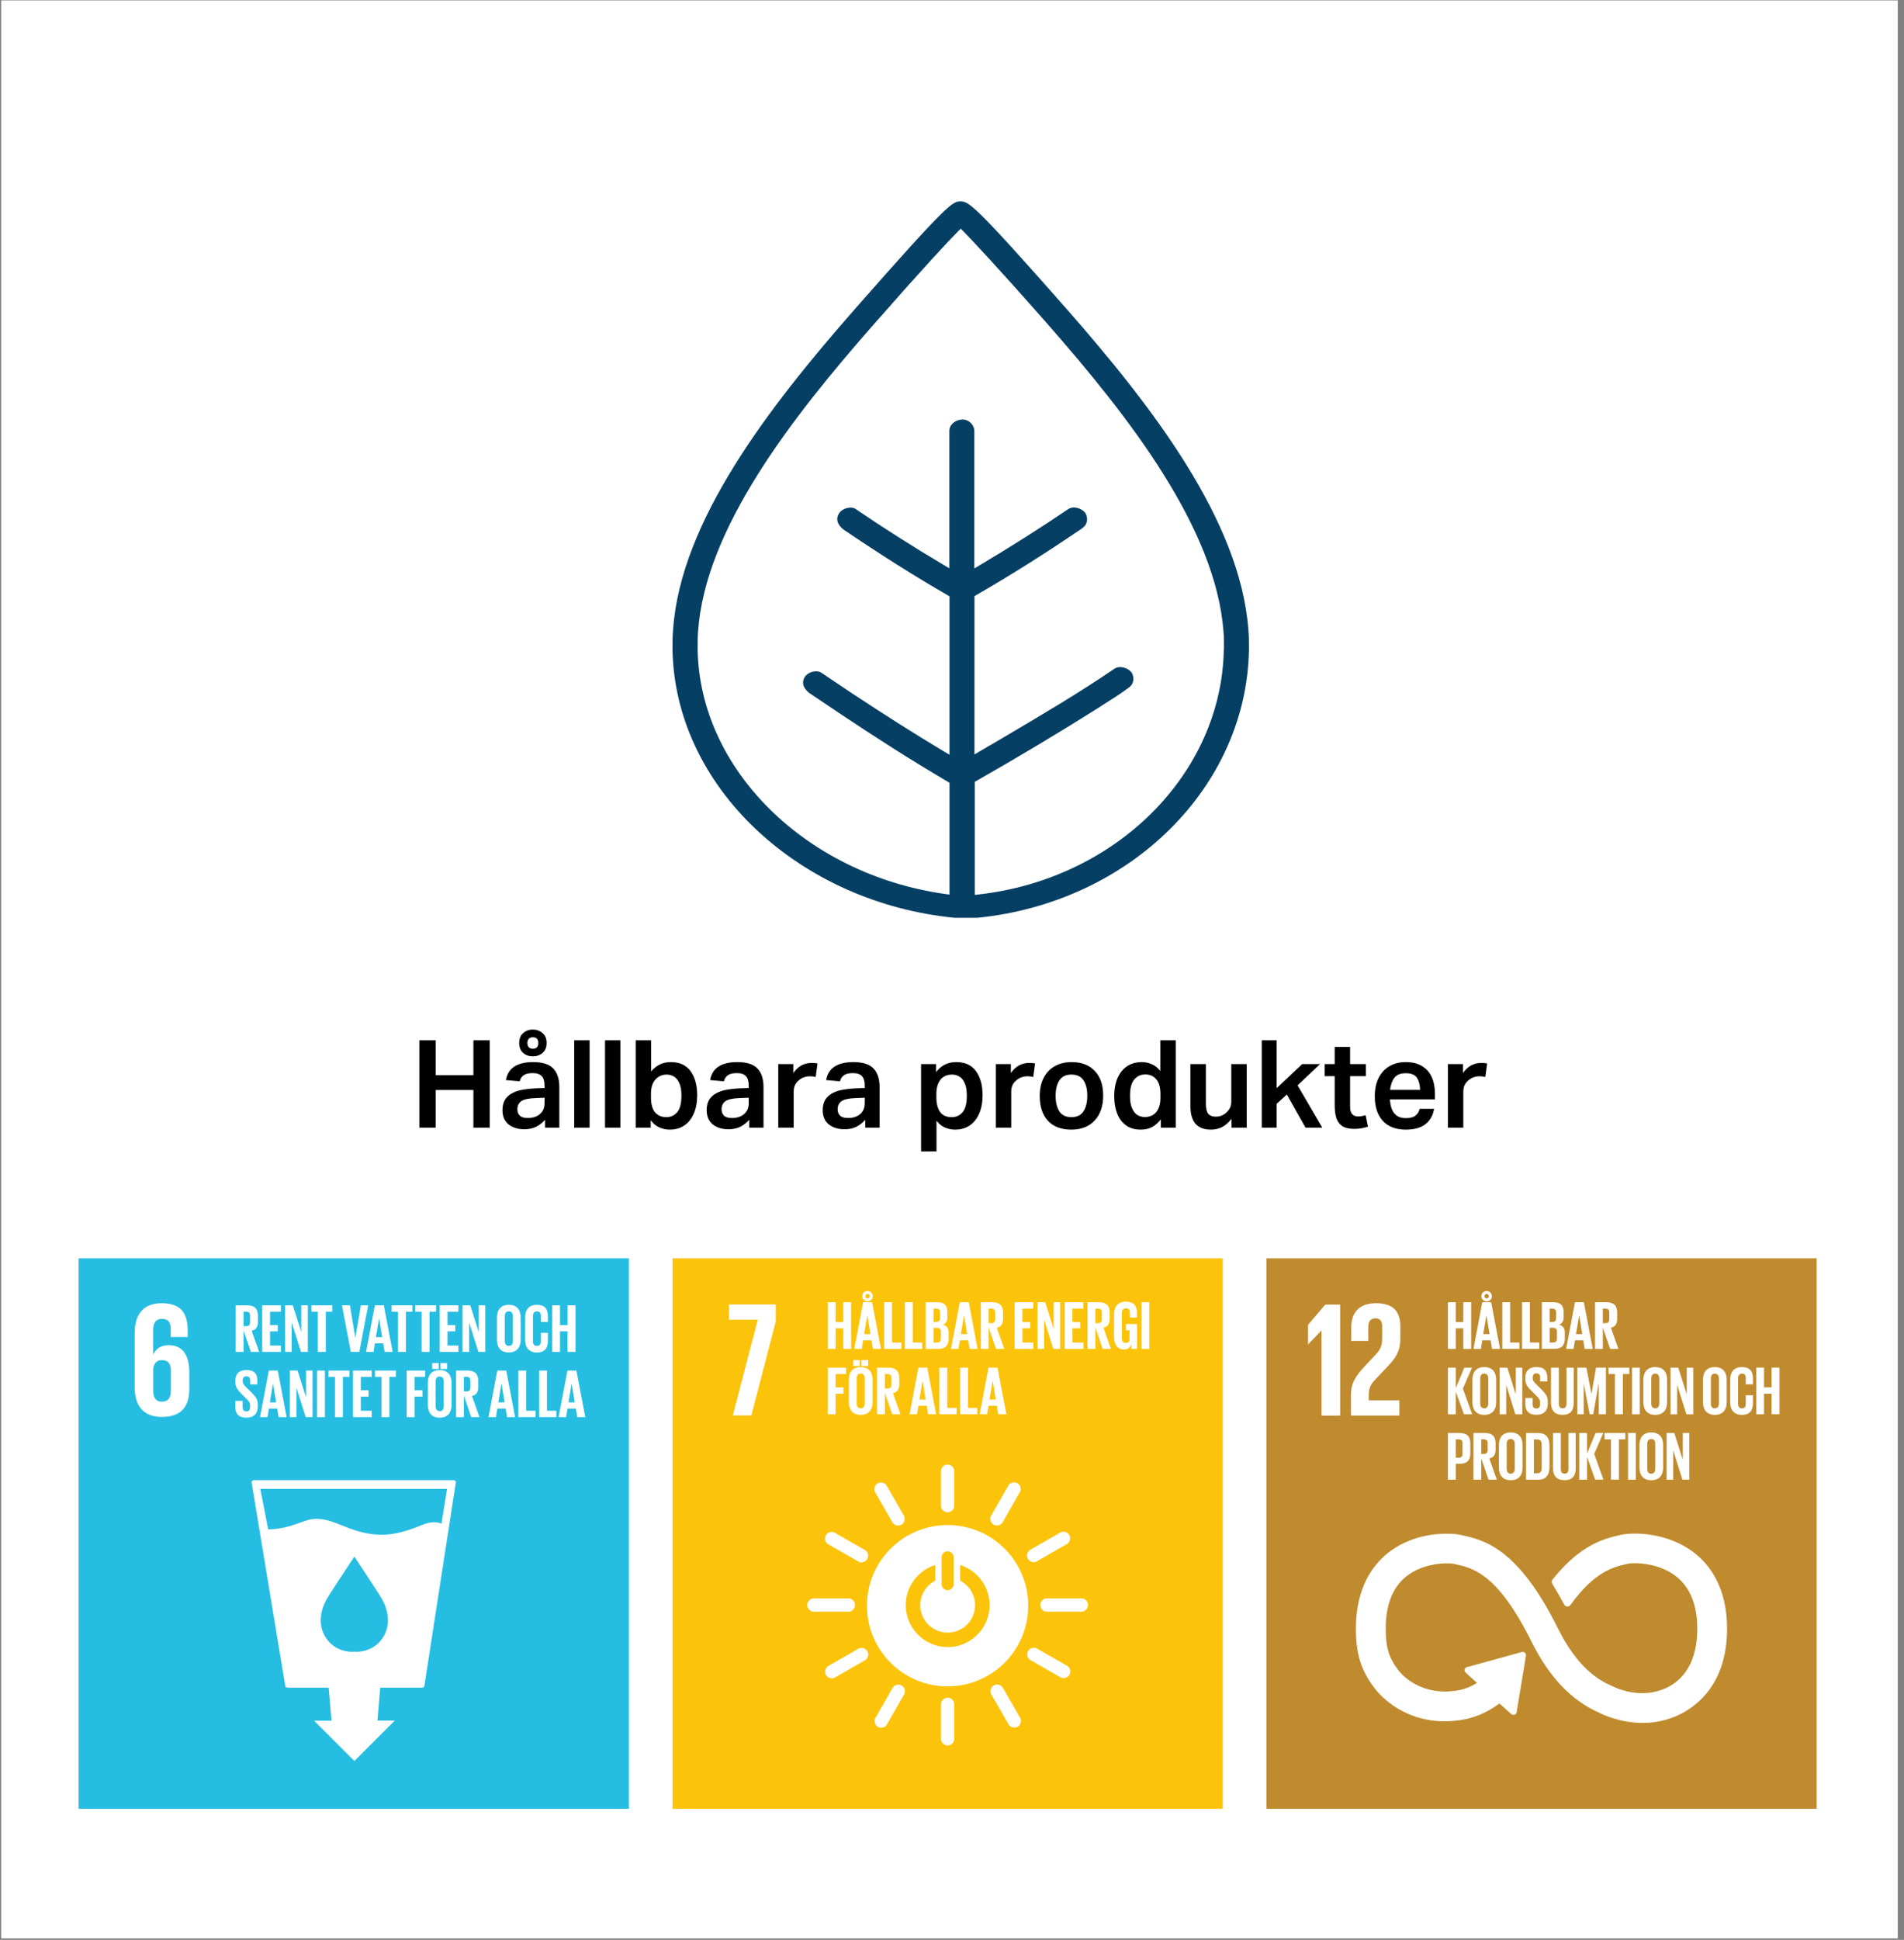 <?xml version="1.0" encoding="UTF-8"?>
<svg xmlns="http://www.w3.org/2000/svg" width="218" height="222" viewBox="0 0 218 222" fill="none">
  <rect x="0" y="0" width="218" height="222" fill="#808080" stroke="none"/>
  <rect x="0.138" y="0.049" width="217.151" height="221.778" fill="white"></rect>
  <path d="M48.014 119.053H49.89V123.043H54.202V119.053H56.078V129.049H54.202V124.737H49.89V129.049H48.014V119.053ZM64.04 129.049H62.402V128.153C62.122 128.47 61.79 128.732 61.408 128.937C61.025 129.133 60.563 129.231 60.022 129.231C59.284 129.231 58.682 129.044 58.216 128.671C57.758 128.288 57.53 127.742 57.53 127.033C57.53 126.557 57.628 126.16 57.824 125.843C58.029 125.526 58.304 125.278 58.65 125.101C58.995 124.914 59.387 124.784 59.826 124.709C60.274 124.625 60.74 124.574 61.226 124.555L62.346 124.513V124.247C62.346 123.743 62.238 123.379 62.024 123.155C61.809 122.922 61.464 122.805 60.988 122.805C60.521 122.805 60.176 122.889 59.952 123.057C59.728 123.216 59.578 123.444 59.504 123.743L57.922 123.603C58.052 122.894 58.379 122.376 58.902 122.049C59.424 121.713 60.138 121.545 61.044 121.545C62.126 121.545 62.896 121.792 63.354 122.287C63.811 122.772 64.04 123.477 64.04 124.401V129.049ZM61.31 125.661C60.516 125.689 59.97 125.81 59.672 126.025C59.382 126.24 59.238 126.548 59.238 126.949C59.238 127.248 59.331 127.49 59.518 127.677C59.704 127.854 60.008 127.943 60.428 127.943C61.006 127.943 61.468 127.794 61.814 127.495C62.168 127.196 62.346 126.776 62.346 126.235V125.619L61.31 125.661ZM61.002 120.887C60.572 120.887 60.204 120.756 59.896 120.495C59.597 120.224 59.448 119.846 59.448 119.361C59.448 118.866 59.597 118.488 59.896 118.227C60.204 117.956 60.572 117.821 61.002 117.821C61.44 117.821 61.814 117.956 62.122 118.227C62.43 118.488 62.584 118.866 62.584 119.361C62.584 119.846 62.43 120.224 62.122 120.495C61.814 120.756 61.44 120.887 61.002 120.887ZM61.632 119.361C61.632 118.922 61.422 118.703 61.002 118.703C60.815 118.703 60.666 118.759 60.554 118.871C60.442 118.974 60.386 119.137 60.386 119.361C60.386 119.576 60.442 119.739 60.554 119.851C60.666 119.963 60.815 120.019 61.002 120.019C61.422 120.019 61.632 119.8 61.632 119.361ZM65.743 119.053H67.507V129.049H65.743V119.053ZM69.271 119.053H71.035V129.049H69.271V119.053ZM72.784 119.053H74.548V122.623C74.828 122.278 75.155 122.012 75.528 121.825C75.901 121.638 76.326 121.545 76.802 121.545C77.81 121.545 78.566 121.89 79.07 122.581C79.574 123.272 79.826 124.191 79.826 125.339C79.826 126.142 79.695 126.842 79.434 127.439C79.182 128.027 78.823 128.48 78.356 128.797C77.889 129.114 77.329 129.273 76.676 129.273C76.265 129.273 75.869 129.189 75.486 129.021C75.113 128.853 74.786 128.578 74.506 128.195V129.049H72.784V119.053ZM77.18 123.211C76.928 123.052 76.653 122.973 76.354 122.973C75.813 122.973 75.374 123.164 75.038 123.547C74.702 123.93 74.534 124.471 74.534 125.171V125.577C74.534 126.361 74.693 126.935 75.01 127.299C75.327 127.663 75.752 127.845 76.284 127.845C76.797 127.845 77.213 127.658 77.53 127.285C77.857 126.902 78.02 126.268 78.02 125.381C78.02 124.784 77.941 124.312 77.782 123.967C77.633 123.612 77.432 123.36 77.18 123.211ZM87.419 129.049H85.781V128.153C85.501 128.47 85.169 128.732 84.787 128.937C84.404 129.133 83.942 129.231 83.401 129.231C82.663 129.231 82.061 129.044 81.595 128.671C81.137 128.288 80.909 127.742 80.909 127.033C80.909 126.557 81.007 126.16 81.203 125.843C81.408 125.526 81.683 125.278 82.029 125.101C82.374 124.914 82.766 124.784 83.205 124.709C83.653 124.625 84.119 124.574 84.605 124.555L85.725 124.513V124.247C85.725 123.743 85.617 123.379 85.403 123.155C85.188 122.922 84.843 122.805 84.367 122.805C83.9 122.805 83.555 122.889 83.331 123.057C83.107 123.216 82.957 123.444 82.883 123.743L81.301 123.603C81.431 122.894 81.758 122.376 82.281 122.049C82.803 121.713 83.517 121.545 84.423 121.545C85.505 121.545 86.275 121.792 86.733 122.287C87.19 122.772 87.419 123.477 87.419 124.401V129.049ZM84.689 125.661C83.895 125.689 83.349 125.81 83.051 126.025C82.761 126.24 82.617 126.548 82.617 126.949C82.617 127.248 82.71 127.49 82.897 127.677C83.083 127.854 83.387 127.943 83.807 127.943C84.385 127.943 84.847 127.794 85.193 127.495C85.547 127.196 85.725 126.776 85.725 126.235V125.619L84.689 125.661ZM89.108 121.769H90.83V122.791C91.372 122.026 92.067 121.643 92.916 121.643C93.047 121.643 93.168 121.648 93.28 121.657C93.402 121.666 93.509 121.68 93.602 121.699L93.392 123.253C93.187 123.197 92.968 123.169 92.734 123.169C92.501 123.169 92.277 123.206 92.062 123.281C91.857 123.346 91.661 123.458 91.474 123.617C91.288 123.766 91.138 123.948 91.026 124.163C90.924 124.378 90.872 124.634 90.872 124.933V129.049H89.108V121.769ZM100.708 129.049H99.07V128.153C98.79 128.47 98.458 128.732 98.076 128.937C97.693 129.133 97.231 129.231 96.69 129.231C95.952 129.231 95.35 129.044 94.884 128.671C94.426 128.288 94.198 127.742 94.198 127.033C94.198 126.557 94.296 126.16 94.492 125.843C94.697 125.526 94.972 125.278 95.318 125.101C95.663 124.914 96.055 124.784 96.494 124.709C96.942 124.625 97.408 124.574 97.894 124.555L99.014 124.513V124.247C99.014 123.743 98.906 123.379 98.692 123.155C98.477 122.922 98.132 122.805 97.656 122.805C97.189 122.805 96.844 122.889 96.62 123.057C96.396 123.216 96.246 123.444 96.172 123.743L94.59 123.603C94.72 122.894 95.047 122.376 95.57 122.049C96.092 121.713 96.806 121.545 97.712 121.545C98.794 121.545 99.564 121.792 100.022 122.287C100.479 122.772 100.708 123.477 100.708 124.401V129.049ZM97.978 125.661C97.184 125.689 96.638 125.81 96.34 126.025C96.05 126.24 95.906 126.548 95.906 126.949C95.906 127.248 95.999 127.49 96.186 127.677C96.372 127.854 96.676 127.943 97.096 127.943C97.674 127.943 98.136 127.794 98.482 127.495C98.836 127.196 99.014 126.776 99.014 126.235V125.619L97.978 125.661ZM105.46 121.769H107.182V122.693C107.751 121.928 108.516 121.545 109.478 121.545C110.486 121.545 111.242 121.89 111.746 122.581C112.25 123.272 112.502 124.191 112.502 125.339C112.502 126.142 112.371 126.842 112.11 127.439C111.858 128.027 111.498 128.48 111.032 128.797C110.565 129.114 110.005 129.273 109.352 129.273C108.95 129.273 108.563 129.194 108.19 129.035C107.826 128.876 107.504 128.615 107.224 128.251V131.765H105.46V121.769ZM108.96 127.845C109.473 127.845 109.888 127.658 110.206 127.285C110.532 126.902 110.696 126.268 110.696 125.381C110.696 124.784 110.616 124.312 110.458 123.967C110.308 123.612 110.108 123.36 109.856 123.211C109.604 123.052 109.328 122.973 109.03 122.973C108.423 122.973 107.966 123.178 107.658 123.589C107.359 124 107.21 124.527 107.21 125.171V125.577C107.21 126.277 107.35 126.832 107.63 127.243C107.919 127.644 108.362 127.845 108.96 127.845ZM114.018 121.769H115.74V122.791C116.282 122.026 116.977 121.643 117.826 121.643C117.957 121.643 118.078 121.648 118.19 121.657C118.312 121.666 118.419 121.68 118.512 121.699L118.302 123.253C118.097 123.197 117.878 123.169 117.644 123.169C117.411 123.169 117.187 123.206 116.972 123.281C116.767 123.346 116.571 123.458 116.384 123.617C116.198 123.766 116.048 123.948 115.936 124.163C115.834 124.378 115.782 124.634 115.782 124.933V129.049H114.018V121.769ZM125.33 128.237C124.686 128.928 123.795 129.273 122.656 129.273C121.508 129.273 120.617 128.937 119.982 128.265C119.357 127.584 119.044 126.636 119.044 125.423C119.044 124.62 119.193 123.93 119.492 123.351C119.791 122.772 120.211 122.329 120.752 122.021C121.303 121.704 121.951 121.545 122.698 121.545C123.837 121.545 124.723 121.886 125.358 122.567C125.993 123.239 126.31 124.172 126.31 125.367C126.31 126.58 125.983 127.537 125.33 128.237ZM122.67 127.845C123.305 127.845 123.767 127.621 124.056 127.173C124.345 126.725 124.49 126.132 124.49 125.395C124.49 124.658 124.345 124.07 124.056 123.631C123.767 123.192 123.305 122.973 122.67 122.973C122.045 122.973 121.587 123.192 121.298 123.631C121.009 124.07 120.864 124.658 120.864 125.395C120.864 126.132 121.004 126.725 121.284 127.173C121.573 127.621 122.035 127.845 122.67 127.845ZM134.617 129.049H132.909V128.097C132.62 128.48 132.289 128.774 131.915 128.979C131.542 129.175 131.103 129.273 130.599 129.273C129.927 129.273 129.367 129.11 128.919 128.783C128.471 128.456 128.135 128.008 127.911 127.439C127.687 126.86 127.575 126.202 127.575 125.465C127.575 124.252 127.855 123.295 128.415 122.595C128.985 121.895 129.759 121.545 130.739 121.545C131.122 121.545 131.495 121.624 131.859 121.783C132.233 121.932 132.564 122.194 132.853 122.567V119.053H134.617V129.049ZM130.235 127.607C130.497 127.756 130.772 127.831 131.061 127.831C131.631 127.831 132.074 127.64 132.391 127.257C132.709 126.865 132.867 126.319 132.867 125.619V125.227C132.867 124.452 132.709 123.883 132.391 123.519C132.083 123.146 131.663 122.959 131.131 122.959C130.618 122.959 130.198 123.15 129.871 123.533C129.545 123.906 129.381 124.532 129.381 125.409C129.381 126.006 129.461 126.482 129.619 126.837C129.778 127.192 129.983 127.448 130.235 127.607ZM142.742 129.049H141.006V128.041C140.68 128.461 140.32 128.774 139.928 128.979C139.536 129.175 139.112 129.273 138.654 129.273C137.861 129.273 137.268 129.049 136.876 128.601C136.494 128.144 136.302 127.486 136.302 126.627V121.769H138.066V126.305C138.066 126.837 138.155 127.22 138.332 127.453C138.519 127.677 138.813 127.789 139.214 127.789C139.69 127.789 140.101 127.621 140.446 127.285C140.614 127.126 140.745 126.954 140.838 126.767C140.932 126.58 140.978 126.347 140.978 126.067V121.769H142.742V129.049ZM144.466 119.053H146.174V124.527L149.1 121.769H151.144L148.568 124.205L151.396 129.049H149.478L147.336 125.255L146.174 126.319V129.049H144.466V119.053ZM154.581 126.711C154.581 127.038 154.656 127.294 154.805 127.481C154.955 127.668 155.183 127.761 155.491 127.761C155.669 127.761 155.827 127.747 155.967 127.719C156.107 127.691 156.238 127.658 156.359 127.621L156.625 128.937C156.392 129.012 156.149 129.072 155.897 129.119C155.655 129.166 155.375 129.189 155.057 129.189C154.479 129.189 154.026 129.086 153.699 128.881C153.373 128.666 153.144 128.363 153.013 127.971C152.883 127.57 152.817 127.089 152.817 126.529V123.155H151.669V121.769H152.817V119.809H154.581V121.769H156.387V123.155H154.581V126.711ZM160.963 129.273C159.825 129.273 158.947 128.942 158.331 128.279C157.715 127.607 157.407 126.669 157.407 125.465C157.407 124.625 157.557 123.916 157.855 123.337C158.154 122.749 158.569 122.306 159.101 122.007C159.633 121.699 160.249 121.545 160.949 121.545C161.705 121.545 162.331 121.699 162.825 122.007C163.32 122.306 163.689 122.726 163.931 123.267C164.174 123.808 164.295 124.438 164.295 125.157V125.815H159.143C159.181 126.515 159.349 127.047 159.647 127.411C159.946 127.775 160.38 127.957 160.949 127.957C161.444 127.957 161.813 127.864 162.055 127.677C162.298 127.49 162.461 127.229 162.545 126.893H164.197C164.076 127.64 163.749 128.223 163.217 128.643C162.685 129.063 161.934 129.273 160.963 129.273ZM162.601 124.723C162.573 124.107 162.443 123.636 162.209 123.309C161.976 122.982 161.556 122.819 160.949 122.819C160.343 122.819 159.909 122.996 159.647 123.351C159.386 123.696 159.223 124.154 159.157 124.723H162.601ZM165.78 121.769H167.502V122.791C168.043 122.026 168.739 121.643 169.588 121.643C169.719 121.643 169.84 121.648 169.952 121.657C170.073 121.666 170.181 121.68 170.274 121.699L170.064 123.253C169.859 123.197 169.639 123.169 169.406 123.169C169.173 123.169 168.949 123.206 168.734 123.281C168.529 123.346 168.333 123.458 168.146 123.617C167.959 123.766 167.81 123.948 167.698 124.163C167.595 124.378 167.544 124.634 167.544 124.933V129.049H165.78V121.769Z" fill="black"></path>
  <g clip-path="url(#clip0_1018_223)">
    <path d="M72 144H9V207H72V144Z" fill="#26BDE2"></path>
    <path d="M18.532 162.15C20.8 162.15 21.676 160.916 21.676 158.944V157.073C21.676 154.994 20.851 153.941 19.313 153.941C18.412 153.941 17.871 154.357 17.556 154.975H17.537V152.24C17.537 151.472 17.782 150.93 18.551 150.93C19.32 150.93 19.546 151.377 19.546 152.165V153.009H21.493V152.329C21.493 150.457 20.876 149.141 18.513 149.141C16.264 149.141 15.42 150.584 15.42 152.568V158.748C15.42 160.727 16.283 162.15 18.532 162.15ZM17.537 156.808C17.575 156.096 17.877 155.649 18.551 155.649C19.282 155.649 19.565 156.096 19.565 156.921V159.133C19.565 159.939 19.269 160.405 18.538 160.405C17.826 160.405 17.543 159.92 17.543 159.133V156.808H17.537Z" fill="white"></path>
    <path d="M52.136 169.477C52.086 169.421 52.01 169.389 51.928 169.389H29.072C28.927 169.383 28.807 169.496 28.807 169.635C28.807 169.654 28.807 169.672 28.813 169.691L32.656 192.913C32.675 193.039 32.789 193.134 32.921 193.134H37.633L37.955 196.914H35.964L40.575 201.525L45.2 196.901H43.215L43.536 193.134H48.331C48.463 193.134 48.577 193.039 48.595 192.907L52.186 169.685C52.205 169.616 52.18 169.534 52.136 169.477ZM43.297 188.069C42.554 188.743 41.571 189.089 40.569 189.02C39.568 189.089 38.578 188.749 37.841 188.069C36.128 186.355 36.739 184.232 37.337 183.129C37.703 182.443 40.336 178.492 40.563 178.152V178.127L40.575 178.14L40.582 178.127V178.152C40.802 178.486 43.436 182.436 43.807 183.129C44.4 184.225 45.011 186.355 43.297 188.069ZM50.548 174.36C49.931 174.089 49.144 174.183 48.388 174.492C45.553 175.639 43.618 176.054 40.639 175.122C38.761 174.536 37.003 173.301 34.924 174.051C33.545 174.549 32.26 175.021 30.703 175.009L29.802 170.391H51.191L50.548 174.36Z" fill="white"></path>
    <path d="M27.887 152.266V154.71H26.986V149.38H28.297C29.204 149.38 29.532 149.827 29.532 150.577V151.264C29.532 151.837 29.324 152.177 28.813 152.291L29.67 154.71H28.725L27.887 152.266ZM27.887 150.111V151.768H28.19C28.498 151.768 28.631 151.61 28.631 151.327V150.539C28.631 150.25 28.498 150.105 28.19 150.105H27.887V150.111Z" fill="white"></path>
    <path d="M30.023 149.38H32.165V150.111H30.918V151.636H31.806V152.36H30.918V153.979H32.165V154.71H30.023V149.38Z" fill="white"></path>
    <path d="M33.4 151.365V154.71H32.644V149.38H33.526L34.496 152.436V149.38H35.246V154.71H34.458L33.4 151.365Z" fill="white"></path>
    <path d="M35.655 149.38H38.043V150.111H37.3V154.71H36.392V150.111H35.655V149.38Z" fill="white"></path>
    <path d="M42.157 149.38L41.143 154.71H40.166L39.152 149.38H40.065L40.683 153.097H40.689L41.319 149.38H42.157Z" fill="white"></path>
    <path d="M41.911 154.71L42.919 149.38H43.946L44.96 154.71H44.041L43.877 153.733H42.925L42.768 154.71H41.911ZM43.039 153.022H43.757L43.404 150.886H43.398L43.039 153.022Z" fill="white"></path>
    <path d="M44.834 149.38H47.222V150.111H46.479V154.71H45.572V150.111H44.834V149.38Z" fill="white"></path>
    <path d="M47.537 149.38H49.925V150.111H49.181V154.71H48.274V150.111H47.537V149.38Z" fill="white"></path>
    <path d="M50.341 149.38H52.483V150.111H51.235V151.636H52.124V152.36H51.235V153.979H52.483V154.71H50.341V149.38Z" fill="white"></path>
    <path d="M53.717 151.365V154.71H52.961V149.38H53.843L54.814 152.436V149.38H55.563V154.71H54.776L53.717 151.365Z" fill="white"></path>
    <path d="M56.899 153.337V150.76C56.899 149.928 57.308 149.324 58.253 149.324C59.205 149.324 59.614 149.928 59.614 150.76V153.337C59.614 154.162 59.205 154.773 58.253 154.773C57.308 154.773 56.899 154.162 56.899 153.337ZM58.72 153.475V150.615C58.72 150.294 58.575 150.067 58.253 150.067C57.938 150.067 57.794 150.294 57.794 150.615V153.475C57.794 153.796 57.938 154.023 58.253 154.023C58.575 154.03 58.72 153.803 58.72 153.475Z" fill="white"></path>
    <path d="M60.124 153.337V150.76C60.124 149.928 60.515 149.324 61.466 149.324C62.462 149.324 62.733 149.872 62.733 150.659V151.289H61.914V150.59C61.914 150.262 61.8 150.073 61.479 150.073C61.158 150.073 61.019 150.3 61.019 150.621V153.482C61.019 153.803 61.151 154.03 61.479 154.03C61.8 154.03 61.914 153.828 61.914 153.513V152.53H62.733V153.45C62.733 154.212 62.418 154.779 61.466 154.779C60.521 154.773 60.124 154.162 60.124 153.337Z" fill="white"></path>
    <path d="M64.988 152.36H64.119V154.71H63.218V149.38H64.119V151.636H64.988V149.38H65.889V154.71H64.982V152.36H64.988Z" fill="white"></path>
    <path d="M26.942 161.029V160.317H27.78V161.048C27.78 161.344 27.913 161.52 28.221 161.52C28.505 161.52 28.631 161.331 28.631 161.048V160.846C28.631 160.537 28.505 160.348 28.228 160.09L27.698 159.561C27.188 159.057 26.949 158.755 26.949 158.137V157.954C26.949 157.293 27.333 156.783 28.209 156.783C29.11 156.783 29.462 157.224 29.462 157.992V158.427H28.643V157.961C28.643 157.652 28.498 157.507 28.215 157.507C27.963 157.507 27.787 157.646 27.787 157.948V158.055C27.787 158.351 27.95 158.528 28.215 158.78L28.788 159.347C29.28 159.845 29.513 160.141 29.513 160.733V160.991C29.513 161.722 29.116 162.239 28.202 162.239C27.289 162.239 26.942 161.728 26.942 161.029Z" fill="white"></path>
    <path d="M29.771 162.175L30.779 156.846H31.806L32.82 162.175H31.9L31.737 161.199H30.785L30.628 162.175H29.771ZM30.899 160.487H31.617L31.264 158.351H31.258L30.899 160.487Z" fill="white"></path>
    <path d="M33.941 158.83V162.175H33.185V156.846H34.068L35.038 159.901V156.846H35.787V162.175H35L33.941 158.83Z" fill="white"></path>
    <path d="M36.298 156.846H37.199V162.175H36.298V156.846Z" fill="white"></path>
    <path d="M37.615 156.846H40.002V157.576H39.259V162.175H38.352V157.576H37.615V156.846Z" fill="white"></path>
    <path d="M40.418 156.846H42.56V157.576H41.313V159.101H42.201V159.826H41.313V161.445H42.56V162.175H40.418V156.846Z" fill="white"></path>
    <path d="M42.938 156.846H45.326V157.576H44.582V162.175H43.675V157.576H42.938V156.846Z" fill="white"></path>
    <path d="M46.567 156.846H48.671V157.576H47.468V159.101H48.369V159.826H47.468V162.175H46.567V156.846Z" fill="white"></path>
    <path d="M48.986 160.802V158.225C48.986 157.394 49.396 156.789 50.341 156.789C51.292 156.789 51.702 157.394 51.702 158.225V160.802C51.702 161.627 51.292 162.238 50.341 162.238C49.396 162.238 48.986 161.627 48.986 160.802ZM49.484 155.983H50.246V156.663H49.484V155.983ZM50.807 160.941V158.08C50.807 157.759 50.662 157.532 50.341 157.532C50.026 157.532 49.881 157.759 49.881 158.08V160.941C49.881 161.262 50.026 161.489 50.341 161.489C50.662 161.495 50.807 161.268 50.807 160.941ZM50.435 155.983H51.198V156.663H50.435V155.983Z" fill="white"></path>
    <path d="M53.113 159.731V162.175H52.212V156.846H53.522C54.429 156.846 54.757 157.293 54.757 158.043V158.729C54.757 159.303 54.549 159.643 54.039 159.756L54.896 162.175H53.951L53.113 159.731ZM53.113 157.576V159.233H53.415C53.724 159.233 53.856 159.076 53.856 158.792V158.005C53.856 157.715 53.724 157.57 53.415 157.57H53.113V157.576Z" fill="white"></path>
    <path d="M55.929 162.175L56.937 156.846H57.964L58.978 162.175H58.058L57.894 161.199H56.943L56.785 162.175H55.929ZM57.056 160.487H57.775L57.422 158.351H57.416L57.056 160.487Z" fill="white"></path>
    <path d="M59.35 156.846H60.251V161.445H61.322V162.175H59.35V156.846Z" fill="white"></path>
    <path d="M61.725 156.846H62.626V161.445H63.697V162.175H61.725V156.846Z" fill="white"></path>
    <path d="M63.961 162.175L64.969 156.846H65.996L67.011 162.175H66.091L65.927 161.199H64.976L64.818 162.175H63.961ZM65.089 160.487H65.807L65.454 158.351H65.448L65.089 160.487Z" fill="white"></path>
  </g>
  <g clip-path="url(#clip1_1018_223)">
    <path d="M140 144H77V207H140V144Z" fill="#FCC30B"></path>
    <path d="M83.464 151.025H86.759L83.911 161.98H86.028L88.819 151.245V149.279H83.464V151.025Z" fill="white"></path>
    <path d="M108.5 174.524C103.397 174.524 99.264 178.656 99.264 183.753C99.264 188.856 103.397 192.989 108.494 192.989C113.59 192.989 117.729 188.856 117.729 183.759C117.729 183.759 117.729 183.759 117.729 183.753C117.729 178.656 113.597 174.524 108.5 174.524ZM107.813 178.171C107.813 177.863 108.122 177.529 108.5 177.529C108.878 177.529 109.187 177.869 109.187 178.171V181.34C109.187 181.643 108.878 181.983 108.5 181.983C108.122 181.983 107.813 181.649 107.813 181.34V178.171ZM108.5 188.491C105.848 188.484 103.699 186.33 103.706 183.677C103.712 181.579 105.073 179.727 107.076 179.104V180.893C105.533 181.68 104.915 183.577 105.703 185.12C106.49 186.664 108.387 187.281 109.93 186.494C111.474 185.706 112.091 183.81 111.303 182.266C111.001 181.674 110.516 181.189 109.924 180.887V179.097C112.456 179.885 113.874 182.575 113.093 185.108C112.463 187.117 110.604 188.491 108.5 188.491Z" fill="white"></path>
    <path d="M97.897 183.677C97.897 183.255 97.525 182.921 97.185 182.921H93.141C92.8 182.921 92.422 183.262 92.422 183.677C92.422 184.093 92.794 184.44 93.141 184.44H97.185C97.525 184.44 97.897 184.093 97.897 183.677Z" fill="white"></path>
    <path d="M124.571 183.677C124.571 183.255 124.2 182.921 123.86 182.921H119.815C119.475 182.921 119.103 183.262 119.103 183.677C119.103 184.093 119.475 184.44 119.815 184.44H123.86C124.2 184.44 124.571 184.093 124.571 183.677Z" fill="white"></path>
    <path d="M108.5 173.074C108.916 173.074 109.256 172.703 109.256 172.363V168.318C109.256 167.978 108.916 167.6 108.5 167.6C108.084 167.6 107.738 167.971 107.738 168.318V172.363C107.738 172.703 108.078 173.074 108.5 173.074Z" fill="white"></path>
    <path d="M108.5 199.749C108.916 199.749 109.256 199.377 109.256 199.037V194.992C109.256 194.652 108.916 194.28 108.5 194.28C108.084 194.28 107.738 194.658 107.738 194.992V199.037C107.738 199.377 108.078 199.749 108.5 199.749Z" fill="white"></path>
    <path d="M99.302 178.411C99.51 178.045 99.359 177.566 99.063 177.403L95.554 175.393C95.257 175.223 94.766 175.33 94.558 175.695C94.35 176.061 94.508 176.54 94.804 176.71L98.313 178.719C98.603 178.889 99.094 178.776 99.302 178.411Z" fill="white"></path>
    <path d="M122.448 191.659C122.656 191.294 122.505 190.815 122.209 190.651L118.7 188.642C118.404 188.472 117.912 188.579 117.704 188.944C117.496 189.31 117.654 189.788 117.944 189.958L121.453 191.968C121.749 192.138 122.24 192.025 122.448 191.659Z" fill="white"></path>
    <path d="M113.767 174.479C114.132 174.687 114.605 174.536 114.775 174.24L116.785 170.731C116.955 170.435 116.848 169.943 116.482 169.735C116.117 169.528 115.638 169.685 115.468 169.981L113.458 173.484C113.288 173.78 113.402 174.271 113.767 174.479Z" fill="white"></path>
    <path d="M100.518 197.626C100.883 197.834 101.362 197.682 101.526 197.386L103.536 193.877C103.706 193.581 103.599 193.09 103.233 192.882C102.868 192.674 102.389 192.831 102.219 193.127L100.209 196.637C100.046 196.926 100.153 197.418 100.518 197.626Z" fill="white"></path>
    <path d="M103.214 174.486C103.58 174.278 103.687 173.786 103.517 173.49L101.501 169.988C101.33 169.691 100.852 169.54 100.486 169.748C100.121 169.956 100.014 170.454 100.184 170.75L102.2 174.253C102.376 174.542 102.855 174.694 103.214 174.486Z" fill="white"></path>
    <path d="M116.513 197.607C116.879 197.399 116.986 196.907 116.816 196.611L114.8 193.109C114.63 192.812 114.151 192.655 113.786 192.869C113.42 193.083 113.313 193.575 113.483 193.871L115.499 197.374C115.669 197.663 116.148 197.815 116.513 197.607Z" fill="white"></path>
    <path d="M117.692 178.392C117.899 178.757 118.391 178.864 118.687 178.694L122.19 176.678C122.486 176.508 122.643 176.029 122.435 175.664C122.228 175.298 121.73 175.191 121.434 175.361L117.931 177.377C117.635 177.547 117.484 178.033 117.692 178.392Z" fill="white"></path>
    <path d="M94.571 191.691C94.778 192.056 95.27 192.164 95.566 191.993L99.069 189.977C99.365 189.807 99.522 189.329 99.308 188.963C99.094 188.598 98.603 188.491 98.306 188.661L94.804 190.677C94.514 190.847 94.363 191.326 94.571 191.691Z" fill="white"></path>
    <path d="M96.543 152.014H95.673V154.37H94.772V149.027H95.673V151.289H96.543V149.027H97.45V154.37H96.543V152.014Z" fill="white"></path>
    <path d="M97.815 154.37L98.823 149.027H99.85L100.865 154.37H99.945L99.781 153.393H98.83L98.672 154.37H97.815ZM99.327 147.742C99.68 147.742 99.926 148.013 99.926 148.334C99.926 148.656 99.68 148.927 99.327 148.927C98.975 148.927 98.723 148.656 98.723 148.334C98.723 148.013 98.975 147.742 99.327 147.742ZM98.943 152.675H99.661L99.308 150.533H99.302L98.943 152.675ZM99.327 148.593C99.479 148.593 99.573 148.479 99.573 148.334C99.573 148.183 99.479 148.076 99.327 148.076C99.176 148.076 99.082 148.19 99.082 148.334C99.082 148.486 99.176 148.593 99.327 148.593Z" fill="white"></path>
    <path d="M101.23 149.027H102.131V153.639H103.202V154.37H101.23V149.027Z" fill="white"></path>
    <path d="M103.611 149.027H104.512V153.639H105.583V154.37H103.611V149.027Z" fill="white"></path>
    <path d="M105.986 149.027H107.284C108.185 149.027 108.481 149.443 108.481 150.199V150.741C108.481 151.188 108.317 151.472 107.946 151.591C108.393 151.692 108.613 151.995 108.613 152.48V153.198C108.613 153.954 108.273 154.37 107.379 154.37H105.986V149.027ZM106.887 151.283H107.202C107.492 151.283 107.631 151.132 107.631 150.848V150.193C107.631 149.903 107.498 149.758 107.196 149.758H106.887V151.283ZM106.887 151.963V153.639H107.284C107.58 153.639 107.725 153.488 107.725 153.204V152.398C107.725 152.114 107.593 151.963 107.278 151.963H106.887Z" fill="white"></path>
    <path d="M108.884 154.37L109.892 149.027H110.919L111.933 154.37H111.014L110.85 153.393H109.899L109.741 154.37H108.884ZM110.012 152.675H110.73L110.377 150.533H110.371L110.012 152.675Z" fill="white"></path>
    <path d="M113.2 151.919V154.37H112.299V149.027H113.609C114.516 149.027 114.844 149.475 114.844 150.224V150.911C114.844 151.484 114.636 151.825 114.126 151.944L114.983 154.37H114.038L113.2 151.919ZM113.2 149.758V151.421H113.502C113.811 151.421 113.943 151.264 113.943 150.98V150.193C113.943 149.903 113.811 149.758 113.502 149.758H113.2Z" fill="white"></path>
    <path d="M116.161 149.027H118.303V149.758H117.056V151.289H117.95V152.014H117.062V153.639H118.309V154.37H116.167V149.027H116.161Z" fill="white"></path>
    <path d="M119.544 151.012V154.37H118.788V149.027H119.67L120.64 152.089V149.027H121.39V154.37H120.596L119.544 151.012Z" fill="white"></path>
    <path d="M121.894 149.027H124.036V149.758H122.789V151.289H123.683V152.014H122.795V153.639H124.042V154.37H121.9V149.027H121.894Z" fill="white"></path>
    <path d="M125.416 151.919V154.37H124.515V149.027H125.825C126.732 149.027 127.06 149.475 127.06 150.224V150.911C127.06 151.484 126.852 151.825 126.342 151.944L127.198 154.37H126.253L125.416 151.919ZM125.416 149.758V151.421H125.718C126.027 151.421 126.159 151.264 126.159 150.98V150.193C126.159 149.903 126.027 149.758 125.718 149.758H125.416Z" fill="white"></path>
    <path d="M128.906 151.516H130.185V154.37H129.536V153.784C129.416 154.187 129.164 154.433 128.679 154.433C127.91 154.433 127.551 153.815 127.551 152.99V150.407C127.551 149.569 127.954 148.964 128.899 148.964C129.895 148.964 130.185 149.519 130.185 150.306V150.779H129.366V150.237C129.366 149.909 129.24 149.714 128.918 149.714C128.597 149.714 128.452 149.941 128.452 150.269V153.135C128.452 153.456 128.584 153.689 128.893 153.689C129.183 153.689 129.334 153.526 129.334 153.179V152.234H128.906V151.516Z" fill="white"></path>
    <path d="M130.695 149.027H131.596V154.37H130.695V149.027Z" fill="white"></path>
    <path d="M94.772 156.512H96.877V157.243H95.673V158.774H96.574V159.498H95.673V161.854H94.772V156.512Z" fill="white"></path>
    <path d="M97.192 160.474V157.891C97.192 157.054 97.601 156.449 98.546 156.449C99.498 156.449 99.907 157.054 99.907 157.891V160.474C99.907 161.3 99.498 161.917 98.546 161.917C97.601 161.911 97.192 161.3 97.192 160.474ZM97.69 155.642H98.452V156.323H97.69V155.642ZM99.013 160.613V157.747C99.013 157.425 98.868 157.192 98.546 157.192C98.231 157.192 98.087 157.419 98.087 157.747V160.613C98.087 160.934 98.231 161.167 98.546 161.167C98.868 161.167 99.013 160.934 99.013 160.613ZM98.641 155.642H99.403V156.323H98.641V155.642Z" fill="white"></path>
    <path d="M101.318 159.404V161.854H100.417V156.512H101.728C102.635 156.512 102.963 156.959 102.963 157.709V158.396C102.963 158.969 102.755 159.309 102.244 159.429L103.101 161.854H102.156L101.318 159.404ZM101.318 157.243V158.906H101.621C101.929 158.906 102.062 158.748 102.062 158.465V157.677C102.062 157.388 101.929 157.243 101.621 157.243H101.318Z" fill="white"></path>
    <path d="M104.141 161.848L105.149 156.505H106.169L107.184 161.848H106.264L106.1 160.871H105.149L104.991 161.848H104.141ZM105.268 160.159H105.98L105.627 158.017H105.621L105.268 160.159Z" fill="white"></path>
    <path d="M107.555 156.512H108.456V161.117H109.527V161.848H107.555V156.512Z" fill="white"></path>
    <path d="M109.936 156.512H110.831V161.117H111.902V161.848H109.93V156.512H109.936Z" fill="white"></path>
    <path d="M112.173 161.848L113.181 156.505H114.208L115.222 161.848H114.296L114.132 160.871H113.181L113.023 161.848H112.173ZM113.294 160.159H114.012L113.66 158.017H113.653L113.294 160.159Z" fill="white"></path>
  </g>
  <g clip-path="url(#clip2_1018_223)">
    <path d="M208 144H145V207.006H208V144Z" fill="#BF8B2E"></path>
    <path d="M151.287 152.278H151.306V161.999H153.442V149.298H151.735L149.769 151.604V153.834H149.788L151.287 152.278Z" fill="white"></path>
    <path d="M154.715 151.919V153.456H156.661V151.862C156.661 151.094 157.039 150.867 157.487 150.867C157.902 150.867 158.255 151.037 158.255 151.825V152.87C158.255 153.923 158.161 154.332 157.468 155.063L156.271 156.335C155.111 157.57 154.677 158.395 154.677 159.649V161.993H160.221V160.248H156.718V159.649C156.718 158.654 157.071 158.282 157.619 157.702L158.986 156.26C160.095 155.082 160.334 154.332 160.334 153.053V151.818C160.334 149.998 159.452 149.141 157.543 149.141C155.672 149.147 154.715 150.142 154.715 151.919Z" fill="white"></path>
    <path d="M194.045 177.749C191.475 175.721 188.394 175.5 187.191 175.5C186.555 175.5 185.969 175.557 185.534 175.658L185.364 175.695C183.739 176.08 181.011 176.722 177.842 180.66L177.747 180.773C177.697 180.842 177.672 180.924 177.665 181.013C177.665 181.088 177.684 181.157 177.722 181.22L177.791 181.34C178.314 182.216 178.749 182.978 179.095 183.621C179.203 183.829 179.455 183.91 179.662 183.803C179.707 183.784 179.744 183.753 179.776 183.715C179.795 183.684 179.82 183.652 179.839 183.633C182.573 179.847 184.721 179.343 186.139 179.009L186.315 178.965C186.599 178.908 186.895 178.883 187.185 178.889C187.846 178.889 190.139 178.997 191.929 180.414C193.522 181.674 194.329 183.677 194.329 186.386C194.329 190.916 192.136 192.686 190.297 193.367C189.579 193.631 188.816 193.764 188.048 193.764C186.882 193.757 185.729 193.493 184.671 192.995L184.539 192.932C182.957 192.245 180.595 190.815 178.365 186.33C173.785 177.132 169.942 176.262 167.396 175.689L167.264 175.658C167.069 175.613 166.521 175.513 165.626 175.513C164.152 175.513 161.317 175.802 158.885 177.743C157.228 179.066 155.244 181.636 155.244 186.374C155.244 189.259 155.836 191.162 157.36 193.165C157.644 193.556 160.296 196.983 165.393 196.983C166.174 196.983 166.955 196.901 167.718 196.756C168.65 196.58 170.08 196.12 171.687 194.942L173.022 196.151C173.18 196.284 173.419 196.277 173.564 196.126C173.627 196.057 173.665 195.969 173.659 195.874L174.717 189.486V189.41C174.717 189.303 174.673 189.203 174.591 189.133C174.515 189.064 174.421 189.032 174.32 189.032L168.108 190.746L167.989 190.765C167.913 190.784 167.844 190.822 167.793 190.878C167.648 191.036 167.661 191.275 167.818 191.42C167.818 191.42 167.818 191.42 167.825 191.426L169.11 192.592C168.436 193.008 167.755 193.285 167.1 193.411C166.558 193.518 166.004 193.568 165.45 193.575C161.928 193.575 160.195 191.263 160.126 191.168L160.088 191.118C159.017 189.713 158.658 188.516 158.658 186.374C158.658 183.658 159.452 181.649 161.014 180.401C162.76 179.009 164.996 178.902 165.645 178.902C165.941 178.896 166.237 178.921 166.527 178.978L166.666 179.009C168.7 179.469 171.479 180.099 175.341 187.848C177.376 191.943 179.933 194.614 183.146 196.025C183.518 196.214 185.515 197.166 188.067 197.166C189.238 197.172 190.404 196.964 191.5 196.555C193.378 195.855 197.743 193.461 197.743 186.386C197.743 181.655 195.734 179.078 194.045 177.749Z" fill="white"></path>
    <path d="M167.541 152.014H166.678V154.37H165.784V149.027H166.678V151.289H167.541V149.027H168.442V154.37H167.541V152.014Z" fill="white"></path>
    <path d="M168.707 154.37L169.715 149.027H170.736L171.75 154.37H170.83L170.666 153.393H169.715L169.558 154.37H168.707ZM170.219 147.742C170.572 147.742 170.818 148.013 170.818 148.334C170.818 148.656 170.572 148.927 170.219 148.927C169.866 148.927 169.614 148.656 169.614 148.334C169.614 148.013 169.86 147.742 170.219 147.742ZM169.828 152.675H170.547L170.194 150.533H170.188L169.828 152.675ZM170.219 148.593C170.37 148.593 170.465 148.479 170.465 148.334C170.465 148.183 170.37 148.076 170.219 148.076C170.068 148.076 169.973 148.19 169.973 148.334C169.973 148.486 170.068 148.593 170.219 148.593Z" fill="white"></path>
    <path d="M172.008 149.027H172.903V153.633H173.974V154.363H172.008V149.027Z" fill="white"></path>
    <path d="M174.27 149.027H175.165V153.633H176.236V154.363H174.27V149.027Z" fill="white"></path>
    <path d="M176.538 149.027H177.835C178.73 149.027 179.032 149.443 179.032 150.199V150.741C179.032 151.188 178.869 151.472 178.497 151.591C178.944 151.692 179.165 151.995 179.165 152.48V153.192C179.165 153.948 178.824 154.363 177.93 154.363H176.538V149.027ZM177.432 151.283H177.747C178.037 151.283 178.169 151.132 178.169 150.848V150.193C178.169 149.903 178.037 149.758 177.735 149.758H177.426V151.283H177.432ZM177.432 151.963V153.633H177.823C178.119 153.633 178.264 153.481 178.264 153.198V152.392C178.264 152.108 178.131 151.957 177.816 151.957H177.432V151.963Z" fill="white"></path>
    <path d="M179.316 154.37L180.324 149.027H181.345L182.359 154.37H181.439L181.275 153.393H180.324L180.166 154.37H179.316ZM180.444 152.675H181.162L180.809 150.533H180.803L180.444 152.675Z" fill="white"></path>
    <path d="M183.518 151.919V154.37H182.624V149.027H183.928C184.829 149.027 185.162 149.475 185.162 150.224V150.911C185.162 151.484 184.961 151.825 184.444 151.944L185.301 154.37H184.356L183.518 151.919ZM183.518 149.758V151.421H183.814C184.123 151.421 184.255 151.264 184.255 150.98V150.193C184.255 149.903 184.123 149.758 183.814 149.758H183.518Z" fill="white"></path>
    <path d="M166.678 159.252V161.854H165.784V156.512H166.678V158.862L167.655 156.512H168.537L167.497 158.912L168.556 161.848H167.611L166.678 159.252Z" fill="white"></path>
    <path d="M168.587 160.475V157.892C168.587 157.054 168.997 156.449 169.942 156.449C170.893 156.449 171.303 157.054 171.303 157.892V160.475C171.303 161.3 170.893 161.917 169.942 161.917C168.997 161.911 168.587 161.3 168.587 160.475ZM170.402 160.613V157.747C170.402 157.425 170.263 157.192 169.936 157.192C169.621 157.192 169.482 157.419 169.482 157.747V160.613C169.482 160.934 169.621 161.168 169.936 161.168C170.263 161.168 170.402 160.934 170.402 160.613Z" fill="white"></path>
    <path d="M172.455 158.496V161.854H171.699V156.512H172.581L173.551 159.574V156.512H174.295V161.854H173.507L172.455 158.496Z" fill="white"></path>
    <path d="M174.648 160.701V159.983H175.48V160.714C175.48 161.01 175.612 161.186 175.921 161.186C176.204 161.186 176.33 160.997 176.33 160.714V160.506C176.33 160.197 176.204 160.008 175.927 159.75L175.398 159.221C174.887 158.717 174.648 158.408 174.648 157.797V157.614C174.648 156.953 175.032 156.443 175.908 156.443C176.803 156.443 177.155 156.884 177.155 157.658V158.093H176.336V157.627C176.336 157.318 176.198 157.167 175.914 157.167C175.662 157.167 175.492 157.306 175.492 157.608V157.715C175.492 158.017 175.656 158.188 175.914 158.44L176.488 159.007C176.973 159.504 177.212 159.8 177.212 160.393V160.651C177.212 161.382 176.821 161.905 175.908 161.905C174.994 161.905 174.648 161.401 174.648 160.701Z" fill="white"></path>
    <path d="M180.185 156.512V160.55C180.185 161.375 179.833 161.911 178.919 161.911C177.974 161.911 177.583 161.375 177.583 160.55V156.512H178.478V160.638C178.478 160.953 178.604 161.168 178.919 161.168C179.234 161.168 179.36 160.953 179.36 160.638V156.512H180.185Z" fill="white"></path>
    <path d="M183.052 158.383H183.027L182.422 161.848H182.006L181.339 158.383H181.326V161.848H180.589V156.505H181.635L182.214 159.517H182.221L182.737 156.505H183.871V161.848H183.052V158.383Z" fill="white"></path>
    <path d="M184.167 156.512H186.548V157.243H185.811V161.848H184.904V157.243H184.167V156.512Z" fill="white"></path>
    <path d="M186.857 156.512H187.752V161.854H186.857V156.512Z" fill="white"></path>
    <path d="M188.161 160.475V157.892C188.161 157.054 188.571 156.449 189.516 156.449C190.467 156.449 190.876 157.054 190.876 157.892V160.475C190.876 161.3 190.467 161.917 189.516 161.917C188.571 161.911 188.161 161.3 188.161 160.475ZM189.982 160.613V157.747C189.982 157.425 189.843 157.192 189.516 157.192C189.201 157.192 189.062 157.419 189.062 157.747V160.613C189.062 160.934 189.201 161.168 189.516 161.168C189.837 161.168 189.982 160.934 189.982 160.613Z" fill="white"></path>
    <path d="M192.029 158.496V161.854H191.273V156.512H192.155L193.126 159.574V156.512H193.875V161.854H193.088L192.029 158.496Z" fill="white"></path>
    <path d="M194.984 160.475V157.892C194.984 157.054 195.394 156.449 196.339 156.449C197.29 156.449 197.7 157.054 197.7 157.892V160.475C197.7 161.3 197.29 161.917 196.339 161.917C195.394 161.911 194.984 161.3 194.984 160.475ZM196.805 160.613V157.747C196.805 157.425 196.666 157.192 196.339 157.192C196.024 157.192 195.885 157.419 195.885 157.747V160.613C195.885 160.934 196.024 161.168 196.339 161.168C196.66 161.168 196.805 160.934 196.805 160.613Z" fill="white"></path>
    <path d="M198.103 160.475V157.892C198.103 157.054 198.493 156.449 199.438 156.449C200.427 156.449 200.704 157.003 200.704 157.791V158.421H199.885V157.721C199.885 157.394 199.778 157.199 199.451 157.199C199.129 157.199 198.997 157.425 198.997 157.753V160.619C198.997 160.941 199.129 161.174 199.451 161.174C199.772 161.174 199.885 160.966 199.885 160.651V159.668H200.704V160.588C200.704 161.35 200.389 161.917 199.438 161.917C198.493 161.911 198.103 161.3 198.103 160.475Z" fill="white"></path>
    <path d="M202.84 159.492H201.977V161.848H201.083V156.505H201.977V158.767H202.84V156.505H203.741V161.848H202.84V159.492Z" fill="white"></path>
    <path d="M165.784 163.99H167.113C168.02 163.99 168.348 164.437 168.348 165.187V166.315C168.348 167.064 168.02 167.518 167.113 167.518H166.678V169.332H165.784V163.99ZM166.678 164.721V166.825H167.006C167.315 166.825 167.447 166.674 167.447 166.384V165.155C167.447 164.866 167.315 164.721 167.006 164.721H166.678Z" fill="white"></path>
    <path d="M169.595 166.882V169.332H168.701V163.99H170.005C170.906 163.99 171.24 164.437 171.24 165.187V165.874C171.24 166.447 171.038 166.787 170.521 166.907L171.378 169.332H170.433L169.595 166.882ZM169.595 164.721V166.384H169.891C170.2 166.384 170.332 166.226 170.332 165.943V165.155C170.332 164.866 170.2 164.721 169.891 164.721H169.595Z" fill="white"></path>
    <path d="M171.618 167.953V165.37C171.618 164.532 172.027 163.927 172.972 163.927C173.923 163.927 174.333 164.532 174.333 165.37V167.953C174.333 168.778 173.923 169.395 172.972 169.395C172.027 169.395 171.618 168.778 171.618 167.953ZM173.432 168.098V165.231C173.432 164.91 173.293 164.677 172.966 164.677C172.651 164.677 172.512 164.903 172.512 165.231V168.098C172.512 168.419 172.651 168.652 172.966 168.652C173.293 168.646 173.432 168.419 173.432 168.098Z" fill="white"></path>
    <path d="M177.407 165.426V167.902C177.407 168.721 177.067 169.339 176.11 169.339H174.724V163.996H176.11C177.074 163.99 177.407 164.595 177.407 165.426ZM176.003 168.602C176.374 168.602 176.513 168.381 176.513 168.06V165.263C176.513 164.948 176.374 164.727 176.003 164.727H175.625V168.602H176.003Z" fill="white"></path>
    <path d="M180.412 163.99V168.028C180.412 168.854 180.06 169.389 179.146 169.389C178.201 169.389 177.811 168.854 177.811 168.028V163.99H178.705V168.116C178.705 168.431 178.831 168.646 179.146 168.646C179.461 168.646 179.587 168.431 179.587 168.116V163.99H180.412Z" fill="white"></path>
    <path d="M181.71 166.73V169.332H180.815V163.99H181.71V166.34L182.687 163.99H183.569L182.529 166.39L183.587 169.326H182.642L181.71 166.73Z" fill="white"></path>
    <path d="M183.713 163.99H186.095V164.721H185.358V169.326H184.45V164.721H183.713V163.99Z" fill="white"></path>
    <path d="M186.404 163.99H187.298V169.332H186.404V163.99Z" fill="white"></path>
    <path d="M187.708 167.953V165.37C187.708 164.532 188.117 163.927 189.062 163.927C190.013 163.927 190.423 164.532 190.423 165.37V167.953C190.423 168.778 190.013 169.395 189.062 169.395C188.117 169.395 187.708 168.778 187.708 167.953ZM189.522 168.098V165.231C189.522 164.91 189.383 164.677 189.056 164.677C188.741 164.677 188.602 164.903 188.602 165.231V168.098C188.602 168.419 188.741 168.652 189.056 168.652C189.383 168.646 189.522 168.419 189.522 168.098Z" fill="white"></path>
    <path d="M191.576 165.974V169.332H190.82V163.99H191.702L192.672 167.052V163.99H193.422V169.332H192.628L191.576 165.974Z" fill="white"></path>
  </g>
  <g clip-path="url(#clip3_1018_223)">
    <path d="M140.123 74.293C139.889 88.499 127.846 100.563 112.091 102.357L111.606 102.407V89.463L111.823 89.347C116.523 86.672 121.173 83.897 125.655 81.072L126.425 80.574C127.311 80.009 128.231 79.444 129.051 78.829C129.419 78.58 129.636 78.38 129.72 78.015C129.82 77.699 129.753 77.267 129.586 77.001C129.402 76.719 128.984 76.453 128.566 76.37C128.198 76.287 127.863 76.353 127.612 76.519C123.548 79.294 119.199 81.853 115.001 84.329L113.563 85.176C113.278 85.326 113.011 85.492 112.76 85.641L111.572 86.339V68.228L111.79 68.095C115.57 65.918 119.484 63.459 123.749 60.568C124.167 60.285 124.334 60.086 124.418 59.754C124.518 59.438 124.451 59.006 124.284 58.74C124.1 58.441 123.682 58.192 123.264 58.109C122.912 58.026 122.561 58.092 122.31 58.258C119.082 60.452 115.687 62.595 112.225 64.655L111.556 65.054V49.302C111.556 48.97 111.388 48.621 111.121 48.372C110.853 48.123 110.502 47.99 110.151 48.006C109.331 48.056 108.695 48.621 108.695 49.319V65.038L108.026 64.639C104.581 62.595 101.202 60.452 98.008 58.275C97.757 58.092 97.422 58.042 97.054 58.125C96.619 58.208 96.235 58.458 96.051 58.773C95.516 59.671 96.251 60.352 96.603 60.618C100.818 63.476 104.715 65.935 108.495 68.112L108.712 68.245V86.373L108.043 85.974C104.798 84.03 101.403 81.886 97.355 79.211L94.094 77.018C93.843 76.835 93.508 76.785 93.14 76.852C92.706 76.935 92.321 77.184 92.137 77.483C91.602 78.38 92.338 79.061 92.689 79.327C97.339 82.468 101.286 85.076 105.367 87.569C106.337 88.167 107.357 88.765 108.378 89.38L108.712 89.579V102.374L108.21 102.307C92.287 100.064 80.094 88.051 79.877 74.309V74.027C79.877 73.429 79.877 72.847 79.927 72.249C80.747 60.535 90.581 47.873 100.098 37.056C105.869 30.493 108.495 27.685 109.682 26.488L110 26.173L110.318 26.488C111.388 27.585 114.064 30.41 119.918 37.056C129.402 47.857 139.203 60.485 140.09 72.315C140.14 72.864 140.14 73.445 140.14 74.043V74.326L140.123 74.293ZM142.933 72.066C141.996 59.538 131.894 46.494 122.143 35.378C111.706 23.531 110.92 23.049 110 23.049C109.08 23.049 108.712 23.049 97.857 35.395C88.073 46.544 77.937 59.621 77.067 72.033C77 72.714 77 73.379 77 74.01V74.309C77.117 81.919 80.546 89.264 86.634 94.98C92.639 100.612 100.684 104.185 109.298 105.032C109.364 105.032 109.398 105.032 109.448 105.032H111.739C111.739 105.032 111.84 105.032 111.89 105.032C129.385 103.288 142.749 90.078 143 74.309V74.01C143 73.379 143 72.714 142.933 72.083V72.066Z" fill="#063F64"></path>
  </g>
  <defs>
    <clipPath id="clip0_1018_223">
      <rect width="63" height="63" fill="white" transform="translate(9 144)"></rect>
    </clipPath>
    <clipPath id="clip1_1018_223">
      <rect width="63" height="63" fill="white" transform="translate(77 144)"></rect>
    </clipPath>
    <clipPath id="clip2_1018_223">
      <rect width="63" height="63" fill="white" transform="translate(145 144)"></rect>
    </clipPath>
    <clipPath id="clip3_1018_223">
      <rect width="66" height="82" fill="white" transform="translate(77 23.049)"></rect>
    </clipPath>
  </defs>
</svg>
